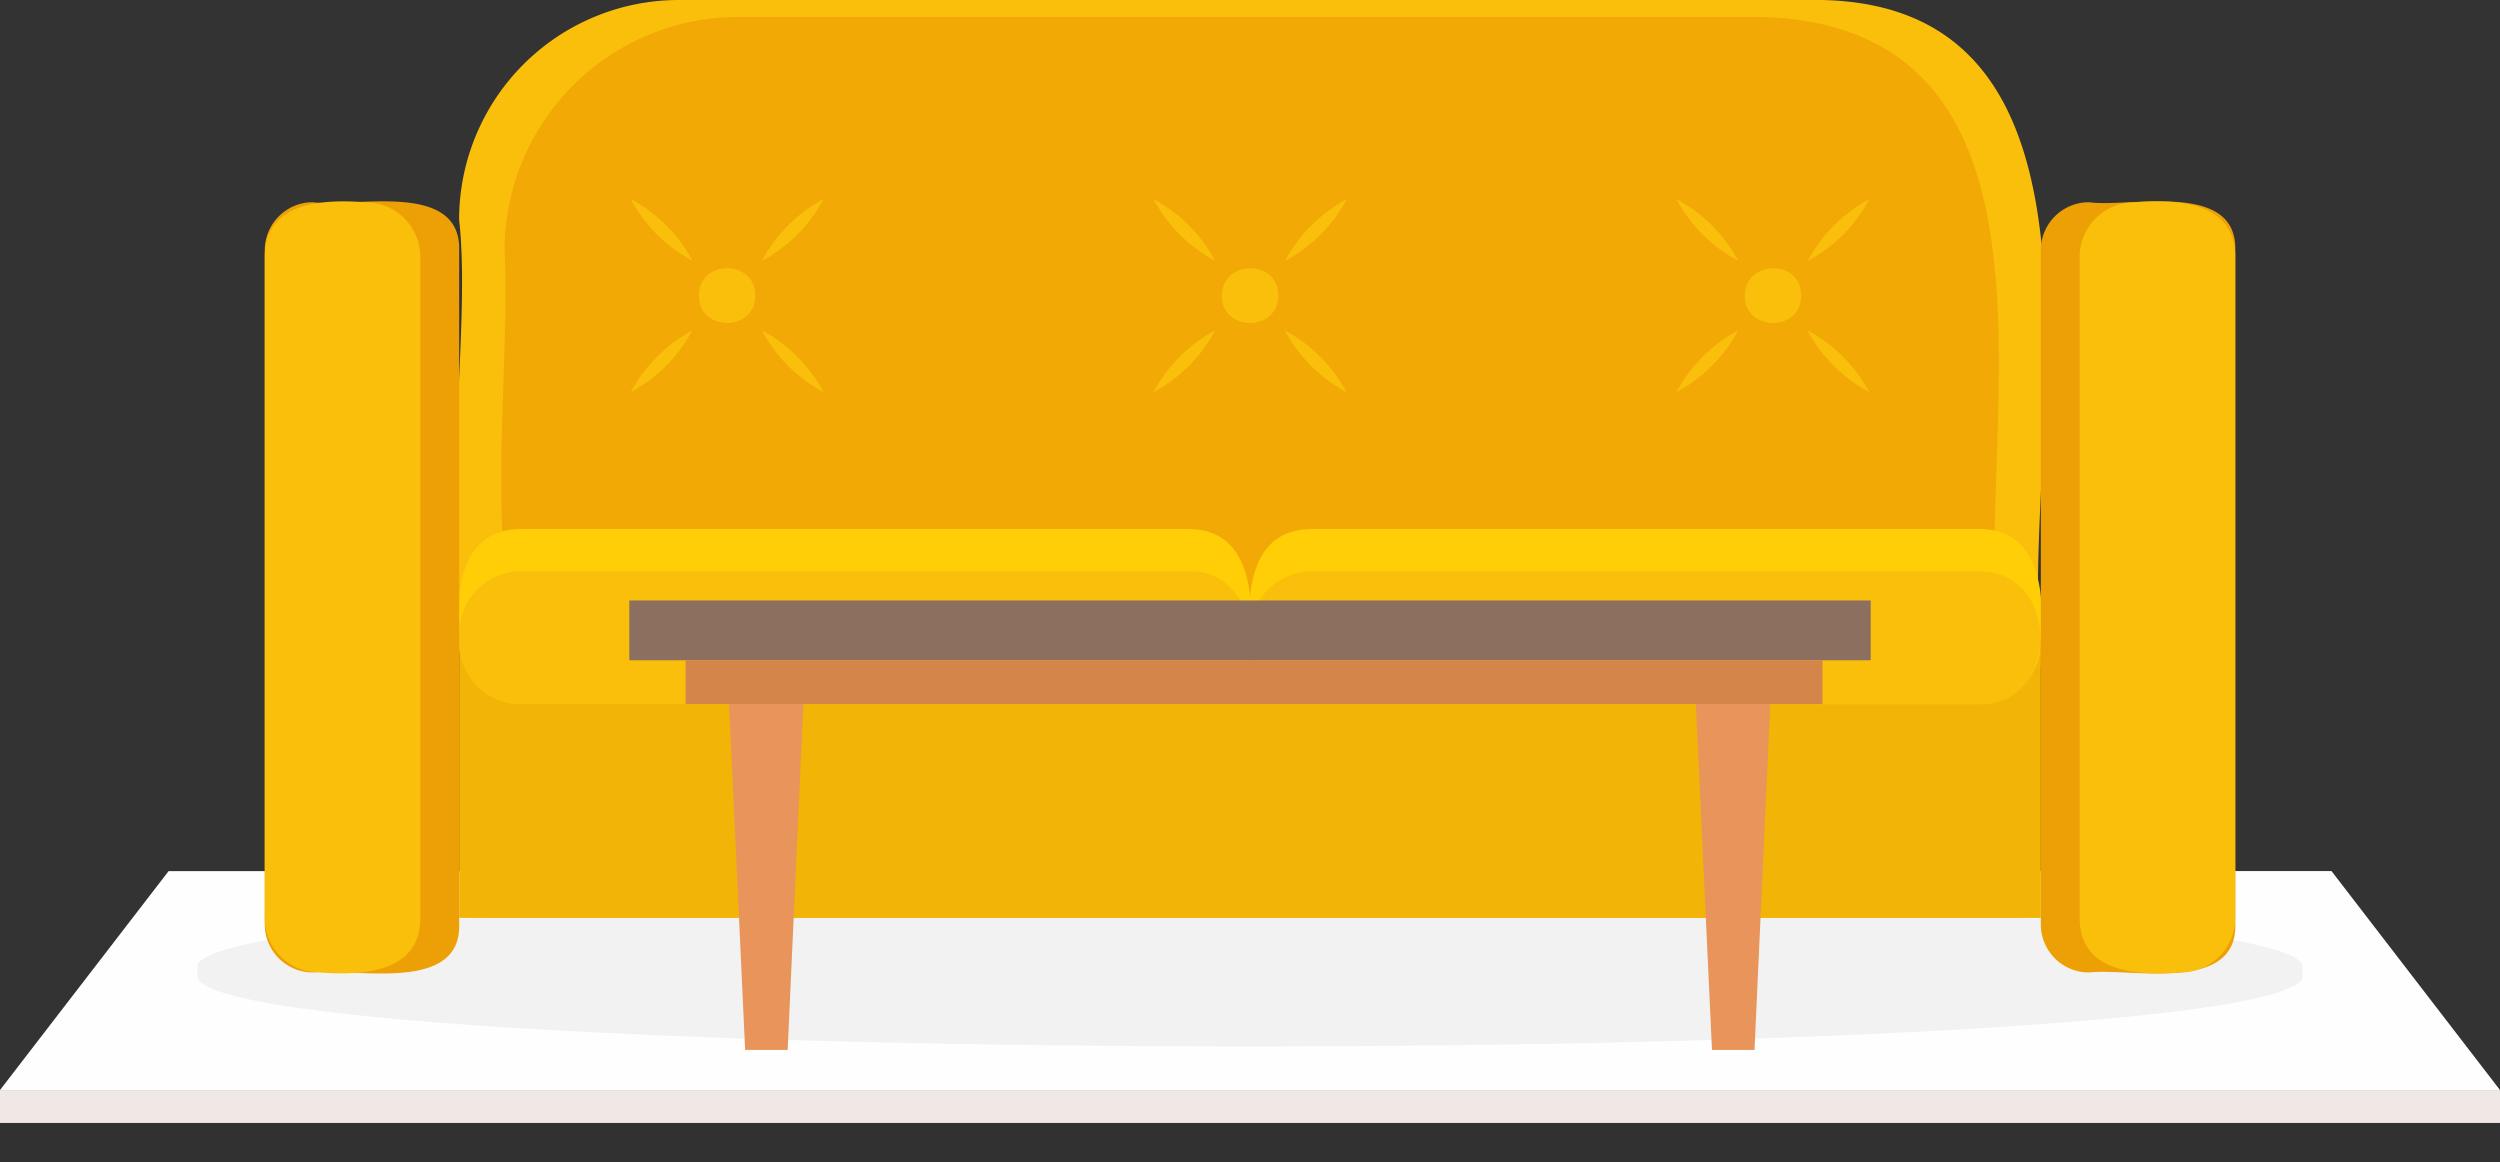 <svg xmlns="http://www.w3.org/2000/svg" xmlns:xlink="http://www.w3.org/1999/xlink" viewBox="0 0 352.69 163.99"><rect x="0" y="0" width="352.69" height="163.99" fill="#333333" stroke="none"/><defs><clipPath id="clip-path"><rect width="352.69" height="163.99" style="fill:none"/></clipPath><clipPath id="clip-path-2"><rect y="122.89" width="352.69" height="41.09" style="fill:none"/></clipPath><clipPath id="clip-path-3"><rect x="27.86" y="126.01" width="296.96" height="22.1" style="fill:none"/></clipPath></defs><g id="Layer_2" data-name="Layer 2"><g id="Layer_1-2" data-name="Layer 1"><g id="Group_6132" data-name="Group 6132"><g style="clip-path:url(#clip-path)"><g id="Group_6131" data-name="Group 6131"><g id="Group_6130" data-name="Group 6130" style="opacity:0.05"><g id="Group_6129" data-name="Group 6129"><g style="clip-path:url(#clip-path-2)"><g id="Group_6128" data-name="Group 6128"><path id="Path_21530" data-name="Path 21530" d="M328.92,122.89H23.78L0,158.62V164H352.69v-5.36Z" style="fill:#050505"/></g></g></g></g></g></g></g><path id="Path_21531" data-name="Path 21531" d="M23.78,122.9,0,153.78H352.69l-23.77-30.89Z" style="fill:#fefefe"/><rect id="Rectangle_1745" data-name="Rectangle 1745" y="153.78" width="352.69" height="4.64" style="fill:#efe8e4"/><g id="Group_6135" data-name="Group 6135" style="opacity:0.05"><g id="Group_6134" data-name="Group 6134"><g style="clip-path:url(#clip-path-3)"><g id="Group_6133" data-name="Group 6133"><path id="Path_21532" data-name="Path 21532" d="M324.83,137.06c7.51,14.09-304.5,14.1-297,0-7.51-14.09,304.5-14.09,297,0" style="fill:#050505"/></g></g></g></g><path id="Rectangle_1747" data-name="Rectangle 1747" d="M95.77,0H256.92c45.09.82,27.86,64.15,31,91.94a31,31,0,0,1-31,31H95.77c-45.08-.82-27.86-64.15-31-91.94A31,31,0,0,1,95.77,0Z" style="fill:#fabf0b"/><path id="Path_21533" data-name="Path 21533" d="M281.51,84.2a33,33,0,0,1-33.11,32.73H104.29c-43.67-1.09-31.63-53.42-33.11-81.82A33,33,0,0,1,104.29,2.38H248.4C292.21,3.62,280,55.74,281.51,84.2Z" style="fill:#f2a906"/><rect id="Rectangle_1748" data-name="Rectangle 1748" x="64.78" y="90.54" width="223.13" height="38.96" style="fill:#f2b406"/><path id="Path_21534" data-name="Path 21534" d="M176.35,90.54a8.74,8.74,0,0,1-8.64,8.78H73.43a8.72,8.72,0,0,1-8.64-8.78c-.48-6.6-.15-15.8,8.64-15.91h94.28C176.43,74.73,176.87,84,176.35,90.54Z" style="fill:#ffce07"/><path id="Path_21535" data-name="Path 21535" d="M167.71,80.59H73.43a8.74,8.74,0,0,0-8.65,8.78,8.91,8.91,0,0,0,8.65,9.95h94.28c11.42.06,11.45-18.8,0-18.74" style="fill:#fabf0b"/><path id="Path_21536" data-name="Path 21536" d="M287.91,90.54a8.74,8.74,0,0,1-8.64,8.78H185a8.72,8.72,0,0,1-8.64-8.78c-.48-6.6-.15-15.8,8.64-15.91h94.28C288,74.73,288.43,84,287.91,90.54Z" style="fill:#ffce07"/><path id="Path_21537" data-name="Path 21537" d="M279.27,80.59H185a8.72,8.72,0,0,0-8.64,8.78,8.91,8.91,0,0,0,8.64,10h94.28c11.42.06,11.45-18.8,0-18.74" style="fill:#fabf0b"/><path id="Rectangle_1749" data-name="Rectangle 1749" d="M294.69,28.53c5.76.81,20.9-3.14,20.66,6.78v95.1c.25,9.82-14.93,6.11-20.66,6.78a6.78,6.78,0,0,1-6.78-6.78h0V35.31a6.78,6.78,0,0,1,6.78-6.78Z" style="fill:#eda006"/><path id="Path_21538" data-name="Path 21538" d="M315.34,129.5V36.22c0-7.85-8.4-8.13-14.26-7.68a7.71,7.71,0,0,0-7.69,7.68V129.5c0,7.85,8.4,8.13,14.27,7.69a7.71,7.71,0,0,0,7.68-7.69" style="fill:#fabf0b"/><path id="Rectangle_1750" data-name="Rectangle 1750" d="M44.12,28.53c5.75.79,20.91-3.13,20.66,6.78v95.1c.26,9.81-14.92,6.11-20.66,6.78a6.78,6.78,0,0,1-6.77-6.78V35.31a6.78,6.78,0,0,1,6.77-6.78Z" style="fill:#eda006"/><path id="Path_21539" data-name="Path 21539" d="M37.35,129.5V36.22c0-7.85,8.4-8.13,14.26-7.68a7.71,7.71,0,0,1,7.69,7.68V129.5c0,7.85-8.4,8.13-14.27,7.69a7.72,7.72,0,0,1-7.69-7.69" style="fill:#fabf0b"/><path id="Path_21540" data-name="Path 21540" d="M106.54,41.7c.07,5.15-8,5.15-7.93,0-.08-5.14,8-5.14,7.93,0" style="fill:#fabf0b"/><path id="Path_21541" data-name="Path 21541" d="M89,28.1a21.24,21.24,0,0,1,8.7,8.69A21.12,21.12,0,0,1,89,28.1" style="fill:#fabf0b"/><path id="Path_21542" data-name="Path 21542" d="M107.48,46.61a21.2,21.2,0,0,1,8.7,8.7,21.2,21.2,0,0,1-8.7-8.7" style="fill:#fabf0b"/><path id="Path_21543" data-name="Path 21543" d="M116.18,28.1a21.2,21.2,0,0,1-8.7,8.7,21.18,21.18,0,0,1,8.69-8.7" style="fill:#fabf0b"/><path id="Path_21544" data-name="Path 21544" d="M97.66,46.61A21.18,21.18,0,0,1,89,55.31a21.18,21.18,0,0,1,8.69-8.7" style="fill:#fabf0b"/><path id="Path_21545" data-name="Path 21545" d="M180.31,41.7c.08,5.15-8,5.15-7.93,0s8-5.14,7.93,0" style="fill:#fabf0b"/><path id="Path_21546" data-name="Path 21546" d="M162.74,28.1a21.24,21.24,0,0,1,8.7,8.69,21.12,21.12,0,0,1-8.7-8.69" style="fill:#fabf0b"/><path id="Path_21547" data-name="Path 21547" d="M181.25,46.61a21.2,21.2,0,0,1,8.7,8.7,21.26,21.26,0,0,1-8.7-8.7" style="fill:#fabf0b"/><path id="Path_21548" data-name="Path 21548" d="M190,28.1a21.2,21.2,0,0,1-8.7,8.7,21.2,21.2,0,0,1,8.7-8.7" style="fill:#fabf0b"/><path id="Path_21549" data-name="Path 21549" d="M171.44,46.61a21.2,21.2,0,0,1-8.7,8.7,21.2,21.2,0,0,1,8.7-8.7" style="fill:#fabf0b"/><path id="Path_21550" data-name="Path 21550" d="M254.09,41.7c.07,5.15-8,5.15-7.94,0s8-5.14,7.94,0" style="fill:#fabf0b"/><path id="Path_21551" data-name="Path 21551" d="M236.52,28.1a21.18,21.18,0,0,1,8.7,8.69,21.06,21.06,0,0,1-8.7-8.69" style="fill:#fabf0b"/><path id="Path_21552" data-name="Path 21552" d="M255,46.61a21.2,21.2,0,0,1,8.7,8.7,21.14,21.14,0,0,1-8.7-8.7" style="fill:#fabf0b"/><path id="Path_21553" data-name="Path 21553" d="M263.73,28.1a21.14,21.14,0,0,1-8.7,8.7,21.2,21.2,0,0,1,8.7-8.7" style="fill:#fabf0b"/><path id="Path_21554" data-name="Path 21554" d="M245.21,46.61a21.14,21.14,0,0,1-8.7,8.7,21.2,21.2,0,0,1,8.7-8.7" style="fill:#fabf0b"/><rect id="Rectangle_1751" data-name="Rectangle 1751" x="88.78" y="84.71" width="175.13" height="8.44" style="fill:#8c6f5f"/><rect id="Rectangle_1752" data-name="Rectangle 1752" x="96.72" y="93.15" width="160.39" height="6.17" style="fill:#d3854a"/><path id="Path_21559" data-name="Path 21559" d="M111.12,148.12h-6l-2.26-48.8h10.48Z" style="fill:#e8945b"/><path id="Path_21560" data-name="Path 21560" d="M247.52,148.12h-6l-2.27-48.8h10.49Z" style="fill:#e8945b"/><rect width="352.69" height="163.99" style="fill:none"/><rect width="352.69" height="163.99" style="fill:none"/></g></g></svg>